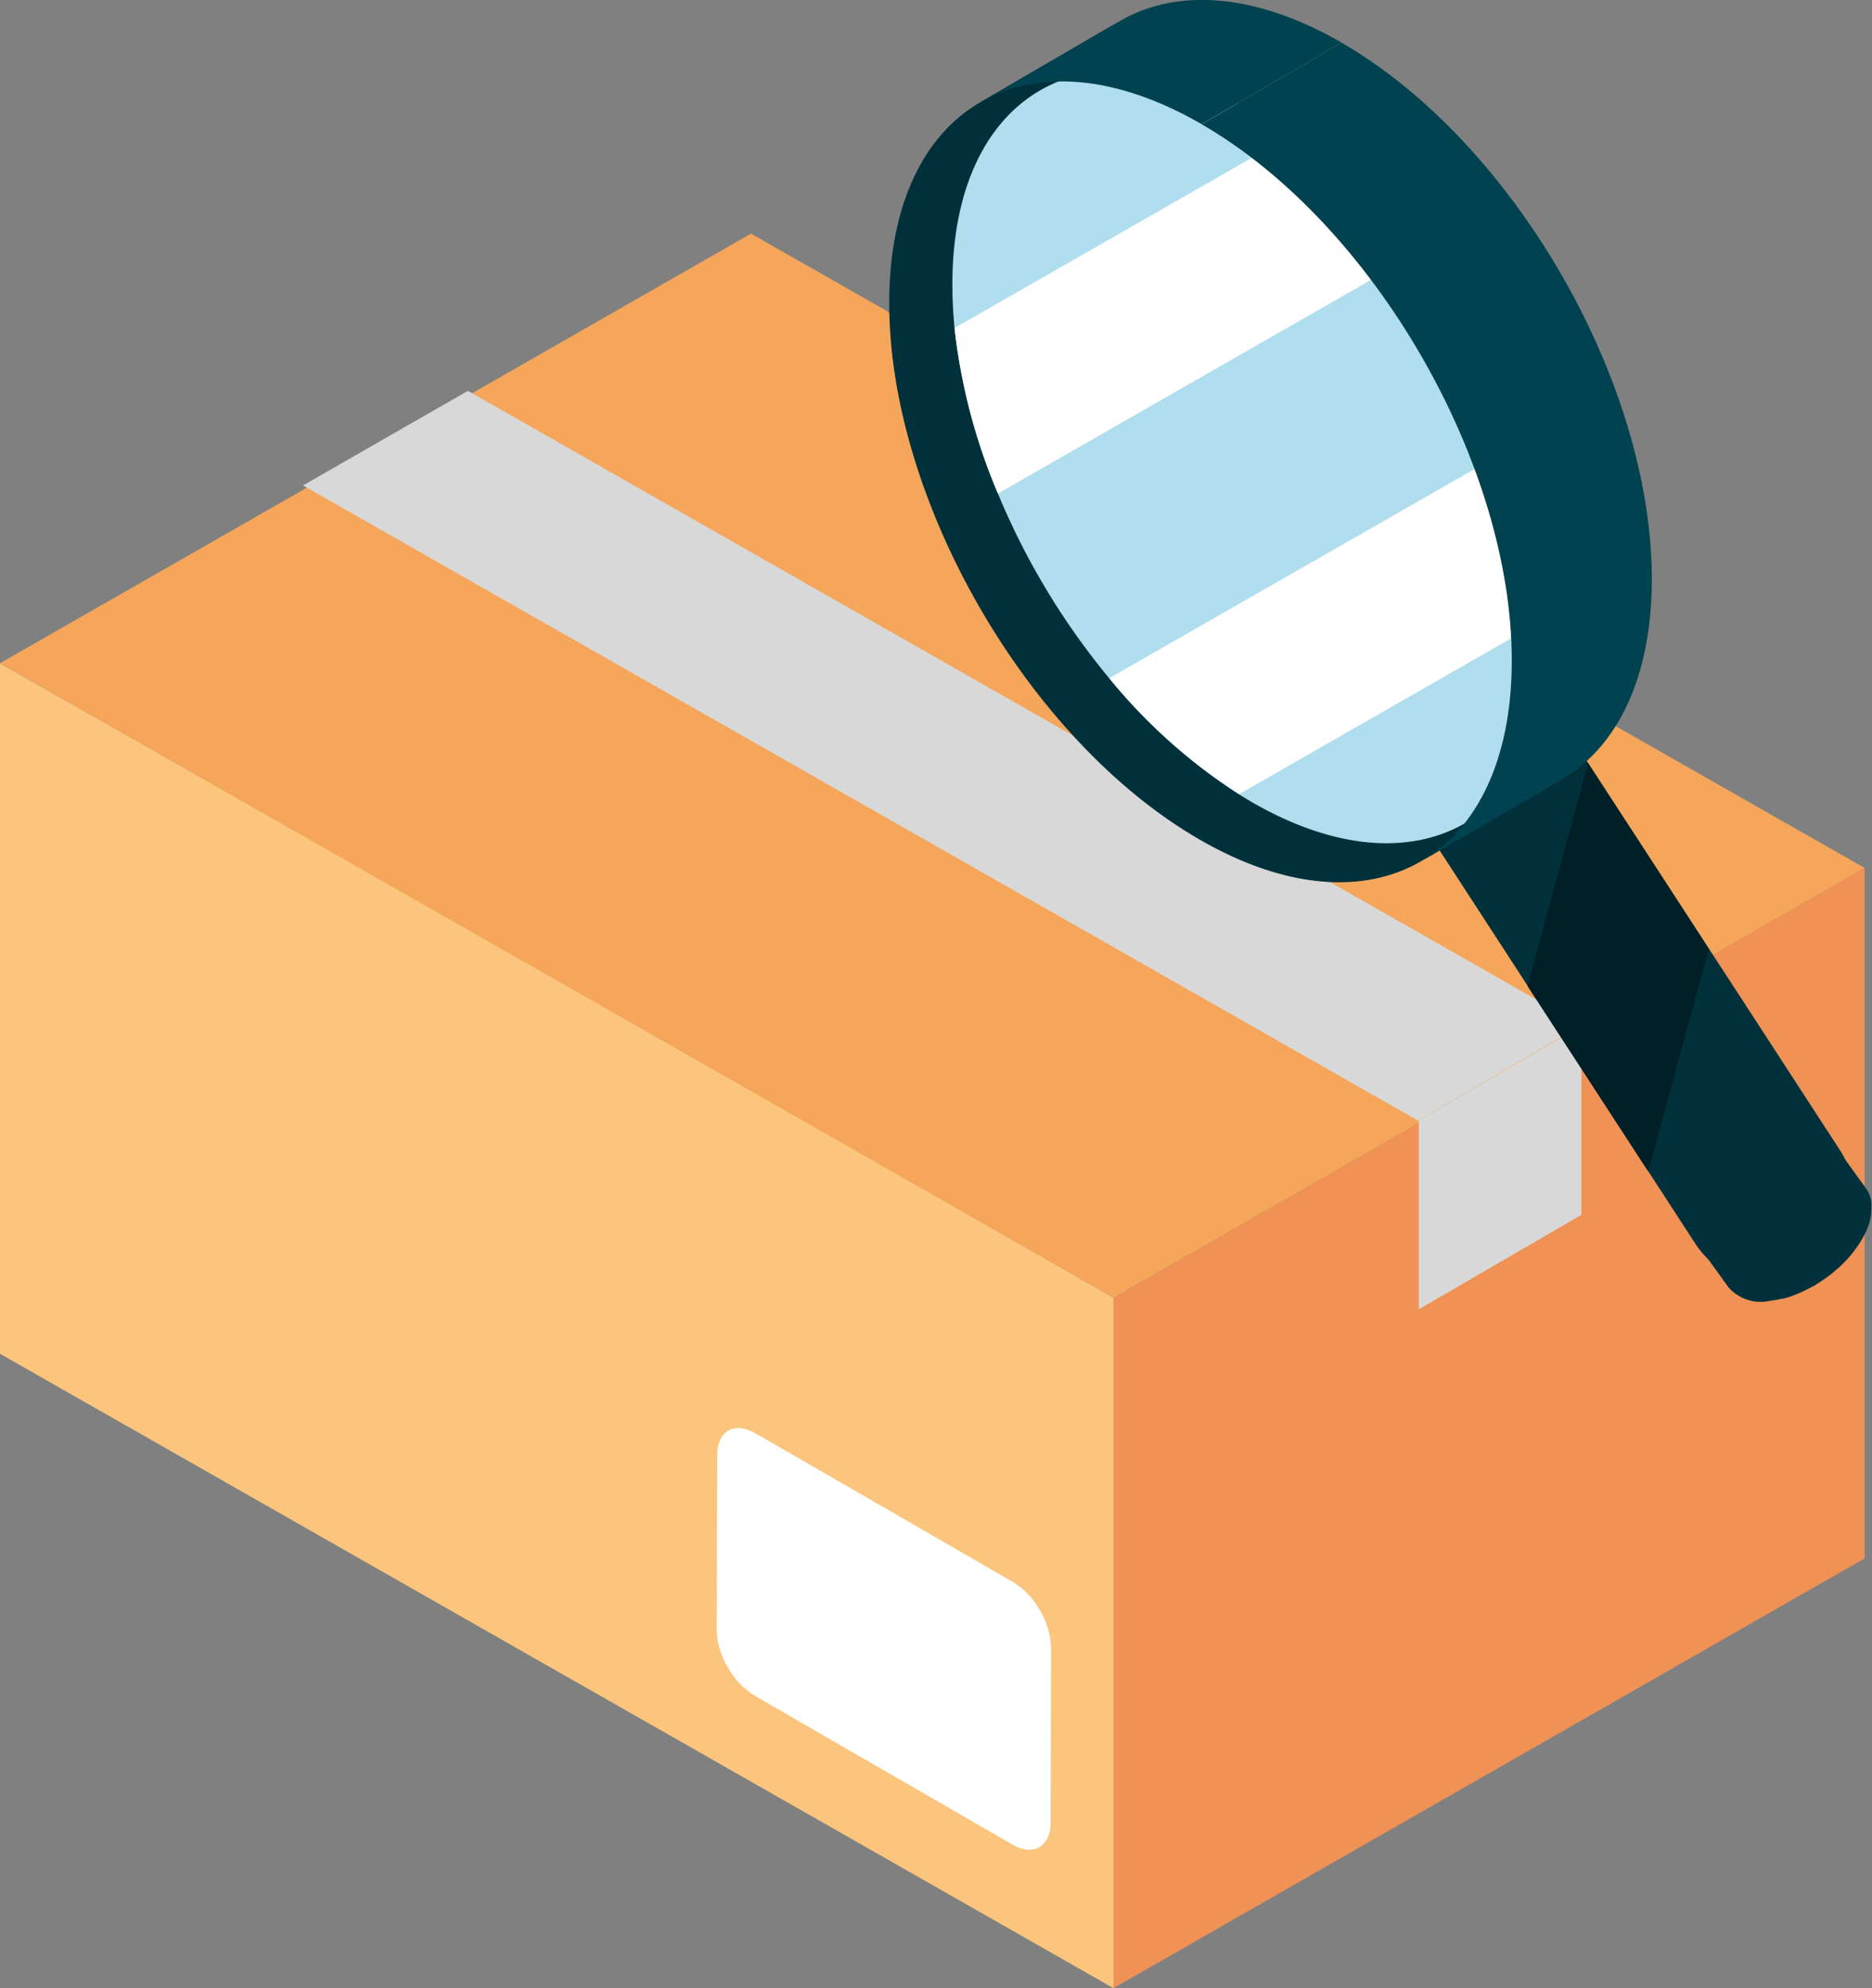 <svg xmlns="http://www.w3.org/2000/svg" width="48.247" height="51.224" viewBox="0 0 48.247 51.224">
  <rect x="0" y="0" width="48.247" height="51.224" fill="#808080" stroke="none"/>
  <g id="グループ_3056" data-name="グループ 3056" transform="translate(0 0)">
    <g id="グループ_3033" data-name="グループ 3033" transform="translate(28.699 22.363)">
      <path id="パス_2660" data-name="パス 2660" d="M1450.4,850.328v17.789l-1.753,1-4.166,2.384-1.294.74-5.285,3.022-6.862,3.925V861.4l4.239-2.424.363-.209,1.235-.705,5.708-3.266Z" transform="translate(-1431.041 -850.328)" fill="#f09155"/>
    </g>
    <g id="グループ_3034" data-name="グループ 3034" transform="translate(0 17.091)">
      <path id="パス_2661" data-name="パス 2661" d="M1375.316,851.162v17.789l-28.7-16.346V834.818l14.874,8.437,6.352,3.632Z" transform="translate(-1346.617 -834.818)" fill="#fbc57d"/>
    </g>
    <g id="グループ_3035" data-name="グループ 3035" transform="translate(0 6.019)">
      <path id="パス_2662" data-name="パス 2662" d="M1394.676,818.592l-6.158,3.522-6.349,3.631-6.853,3.919-28.7-16.347,6.85-3.918,6.354-3.631,6.152-3.52Z" transform="translate(-1346.617 -802.248)" fill="#f5a65a"/>
    </g>
    <g id="グループ_3036" data-name="グループ 3036" transform="translate(7.809 10.069)">
      <path id="パス_2663" data-name="パス 2663" d="M1402.537,830.507l-4.214,2.457-.082-.048L1369.589,816.6l4.25-2.437,28.7,16.346Z" transform="translate(-1369.589 -814.162)" fill="#d8d8d8"/>
    </g>
    <g id="グループ_3037" data-name="グループ 3037" transform="translate(36.566 26.428)">
      <path id="パス_2664" data-name="パス 2664" d="M1454.183,864.72v4.871l4.191-2.435v-4.871Z" transform="translate(-1454.183 -862.285)" fill="#d8d8d8"/>
    </g>
    <g id="グループ_3039" data-name="グループ 3039" transform="translate(18.47 36.793)">
      <g id="グループ_3038" data-name="グループ 3038" transform="translate(0)">
        <path id="パス_2665" data-name="パス 2665" d="M1400.951,897.972a2,2,0,0,0,.294.981h0a1.993,1.993,0,0,0,.688.72l1.668.965,1.505.868,3.466,2c.541.314.984.061.987-.565l.011-4.013v-.483a2.036,2.036,0,0,0-.341-1.058,1.934,1.934,0,0,0-.639-.641l-1.762-1.018-1.5-.867-3.376-1.948c-.543-.315-.984-.063-.986.562l-.011,3.909Z" transform="translate(-1400.951 -892.778)" fill="#fff"/>
      </g>
    </g>
    <g id="グループ_3055" data-name="グループ 3055" transform="translate(22.92)">
      <g id="グループ_3040" data-name="グループ 3040" transform="translate(12.584 16.583)">
        <path id="パス_2666" data-name="パス 2666" d="M1424.654,928.948a2.19,2.19,0,0,1-1.2.36,2.212,2.212,0,0,1-1.749-.85,1.557,1.557,0,0,1-.115-.158l-1.213-1.867-3.112-4.781-3.505-5.39a2.219,2.219,0,0,1,.649-3.069,2.195,2.195,0,0,1,1.208-.36,2.219,2.219,0,0,1,1.862,1.008l1.348,2.074,3.111,4.781,1.327,2.039,2.046,3.146A2.217,2.217,0,0,1,1424.654,928.948Z" transform="translate(-1413.396 -912.834)" fill="#00313b"/>
      </g>
      <g id="グループ_3042" data-name="グループ 3042" transform="translate(0 0.541)">
        <g id="グループ_3041" data-name="グループ 3041">
          <path id="パス_2667" data-name="パス 2667" d="M1390.081,887.293c-1.457.847-3.478.728-5.706-.559-4.432-2.557-8.01-8.758-8-13.848.007-2.529.9-4.307,2.341-5.145l3.608-2.1c-1.44.837-2.332,2.617-2.341,5.146-.013,5.09,3.567,11.291,8,13.848,2.23,1.288,4.249,1.406,5.709.559C1392.607,885.825,1391.164,886.664,1390.081,887.293Z" transform="translate(-1376.378 -865.644)" fill="#00313b"/>
        </g>
      </g>
      <g id="グループ_3046" data-name="グループ 3046" transform="translate(1.625 1.807)">
        <g id="グループ_3045" data-name="グループ 3045" style="isolation: isolate">
          <g id="グループ_3044" data-name="グループ 3044">
            <g id="グループ_3043" data-name="グループ 3043">
              <path id="パス_2668" data-name="パス 2668" d="M1396.64,883.8c-.015,4.911-3.491,6.893-7.767,4.425-.108-.065-.218-.13-.328-.2a14.27,14.27,0,0,1-3.344-2.988,18.657,18.657,0,0,1-2.869-4.759,15.2,15.2,0,0,1-1.118-4.263,11.38,11.38,0,0,1-.056-1.158c.013-4.912,3.489-6.894,7.764-4.424a10.883,10.883,0,0,1,.96.619,15.285,15.285,0,0,1,3.141,3.1,18.548,18.548,0,0,1,2.692,4.862,14.083,14.083,0,0,1,.915,4.378C1396.635,883.528,1396.64,883.661,1396.64,883.8Z" transform="translate(-1381.157 -869.368)" fill="#b1deef"/>
            </g>
          </g>
        </g>
      </g>
      <g id="グループ_3047" data-name="グループ 3047" transform="translate(1.681 3.49)">
        <path id="パス_2669" data-name="パス 2669" d="M1393.132,877.422l-10.692,6.121a15.21,15.21,0,0,1-1.118-4.263l8.668-4.962A15.288,15.288,0,0,1,1393.132,877.422Z" transform="translate(-1381.322 -874.318)" fill="#fff"/>
      </g>
      <g id="グループ_3048" data-name="グループ 3048" transform="translate(5.668 11.455)">
        <path id="パス_2670" data-name="パス 2670" d="M1404.482,902.128l-8.085,4.628a14.261,14.261,0,0,1-3.344-2.988l10.514-6.018A14.1,14.1,0,0,1,1404.482,902.128Z" transform="translate(-1393.052 -897.75)" fill="#fff"/>
      </g>
      <g id="グループ_3049" data-name="グループ 3049" transform="translate(16.447 19.664)">
        <path id="パス_2671" data-name="パス 2671" d="M1429.434,926.679l-1.56,5.737-3.113-4.781,1.562-5.737Z" transform="translate(-1424.761 -921.898)" fill="#001f27"/>
      </g>
      <g id="グループ_3051" data-name="グループ 3051" transform="translate(2.341)">
        <g id="グループ_3050" data-name="グループ 3050">
          <path id="パス_2672" data-name="パス 2672" d="M1383.265,866.691l3.608-2.1c1.459-.848,3.478-.727,5.708.559l-3.609,2.1C1386.742,865.962,1384.723,865.844,1383.265,866.691Z" transform="translate(-1383.265 -864.052)" fill="#004250"/>
        </g>
      </g>
      <g id="グループ_3053" data-name="グループ 3053" transform="translate(8.048 1.1)">
        <g id="グループ_3052" data-name="グループ 3052">
          <path id="パス_2673" data-name="パス 2673" d="M1409.318,886.282l-3.61,2.1c1.441-.835,2.332-2.615,2.339-5.146.016-5.088-3.565-11.29-7.994-13.846l3.609-2.1c4.429,2.559,8.01,8.758,7.994,13.849C1411.649,883.666,1410.756,885.446,1409.318,886.282Z" transform="translate(-1400.052 -867.289)" fill="#004250"/>
        </g>
      </g>
      <g id="グループ_3054" data-name="グループ 3054" transform="translate(20.444 28.975)">
        <path id="パス_2674" data-name="パス 2674" d="M1440.1,949.318a.181.181,0,0,1,.018.03.116.116,0,0,1,.016.025l.013.03a.179.179,0,0,1,.012.027.148.148,0,0,1,.013.03c0,.01.007.02.01.029l.01.031c0,.01,0,.02.008.029a.179.179,0,0,1,.007.036.1.1,0,0,1,.007.031c0,.011,0,.023.006.036s0,.02,0,.03,0,.03,0,.046a.1.1,0,0,0,0,.028v.053c0,.007,0,.014,0,.023a.828.828,0,0,1-.007.086s0,.016,0,.025a.327.327,0,0,1-.009.068c0,.011,0,.022-.007.034a.246.246,0,0,0-.009.04c0,.013-.006.026-.011.039a.2.2,0,0,1-.011.04c0,.013-.006.027-.011.04s-.011.028-.015.043-.009.026-.013.039a.439.439,0,0,0-.018.043c-.009.018-.016.037-.025.056-.013.035-.031.068-.046.1a.211.211,0,0,0-.016.029c-.015.026-.028.052-.045.079a.126.126,0,0,1-.016.026c-.02.034-.04.066-.062.1l-.011.02c-.018.026-.037.054-.058.081-.007.012-.016.023-.024.034l-.034.045c-.01.012-.018.024-.029.036a.423.423,0,0,0-.034.044.188.188,0,0,0-.032.038c-.014.013-.025.028-.038.041s-.023.025-.031.037-.024.026-.038.041a.419.419,0,0,0-.033.034c-.027.03-.058.059-.087.09-.006,0-.009.007-.016.011-.024.026-.051.05-.078.074s-.023.019-.034.029l-.051.044a.4.4,0,0,0-.037.029.573.573,0,0,1-.054.045.255.255,0,0,0-.036.029l-.049.036-.038.028-.053.038-.034.025-.051.033-.038.024a.4.4,0,0,0-.054.036.333.333,0,0,0-.038.023l-.059.033a.243.243,0,0,1-.033.022l-.092.049-.02.011-.074.038a.24.24,0,0,0-.037.017c-.02.009-.038.019-.06.028l-.033.016-.069.029c-.011,0-.025.012-.038.016s-.043.015-.064.025l-.036.013c-.034.012-.069.025-.1.036a.072.072,0,0,0-.018.005c-.04.013-.078.023-.118.033l-.024.007c-.052.013-.105.024-.156.034l-.016,0c-.053.009-.108.017-.16.022a1.1,1.1,0,0,1-1.056-.351l1.176,1.63a1.1,1.1,0,0,0,1.056.352c.054-.007.107-.014.16-.025l.015,0c.052-.009.1-.021.156-.033l.011,0,.013,0,.119-.033.02-.007c.033-.01.067-.022.1-.034l.017-.006.02-.008.064-.026a.273.273,0,0,0,.038-.016c.025-.008.047-.02.07-.029l.026-.012h0l.067-.031a.187.187,0,0,1,.031-.016c.025-.012.052-.025.077-.04a.114.114,0,0,0,.02-.008h0l.092-.05a.008.008,0,0,1,.007,0c.029-.017.058-.032.084-.05h0l.025-.018a.662.662,0,0,0,.062-.039l.039-.026c.015-.01.031-.022.049-.032,0,0,0,0,0,0l.029-.021.056-.039a.266.266,0,0,1,.036-.025l.054-.04.009-.007.022-.018.058-.047.034-.029c.018-.015.035-.031.053-.046l.02-.016a.056.056,0,0,1,.012-.011c.029-.025.056-.051.083-.076,0,0,.007-.008.011-.012.031-.029.06-.058.089-.089a.039.039,0,0,1,.009-.008c.007-.008.013-.016.022-.024l.04-.043a.4.4,0,0,0,.031-.035l.038-.044c.011-.012.021-.025.031-.036a.42.42,0,0,1,.035-.045c.01-.013.021-.024.029-.038l.033-.043c0-.008.01-.013.014-.02a.042.042,0,0,0,.011-.016c.021-.026.038-.053.058-.082a.066.066,0,0,1,.011-.015c.023-.034.042-.068.062-.1a.187.187,0,0,1,.016-.027c.013-.027.03-.052.042-.079,0-.01.01-.019.016-.029.017-.035.035-.07.049-.1a.14.14,0,0,1,.015-.029.157.157,0,0,1,.01-.026c0-.015.011-.029.015-.044s.011-.027.016-.039a.439.439,0,0,0,.013-.044.264.264,0,0,0,.013-.038l.013-.042c0-.013.006-.026.009-.038a.157.157,0,0,0,.007-.041.1.1,0,0,0,.006-.016.03.03,0,0,0,0-.01c0-.029.008-.051.011-.075a.079.079,0,0,1,0-.023c0-.031,0-.058.005-.088v-.074s0-.019,0-.029,0-.03,0-.044a.024.024,0,0,1,0-.013.051.051,0,0,0,0-.018c0-.012,0-.025-.007-.036a.123.123,0,0,0,0-.031.131.131,0,0,0-.009-.033.1.1,0,0,1,0-.012.153.153,0,0,0-.006-.018.1.1,0,0,0-.009-.032.116.116,0,0,0-.012-.028.082.082,0,0,0-.013-.03.167.167,0,0,1-.005-.017s0-.007-.006-.01a.271.271,0,0,0-.015-.029l-.013-.027c-.007-.008-.011-.02-.017-.026s-.008-.013-.013-.018-.007-.011-.009-.015l-1.176-1.63Z" transform="translate(-1436.519 -949.287)" fill="#00313c"/>
      </g>
    </g>
  </g>
</svg>
